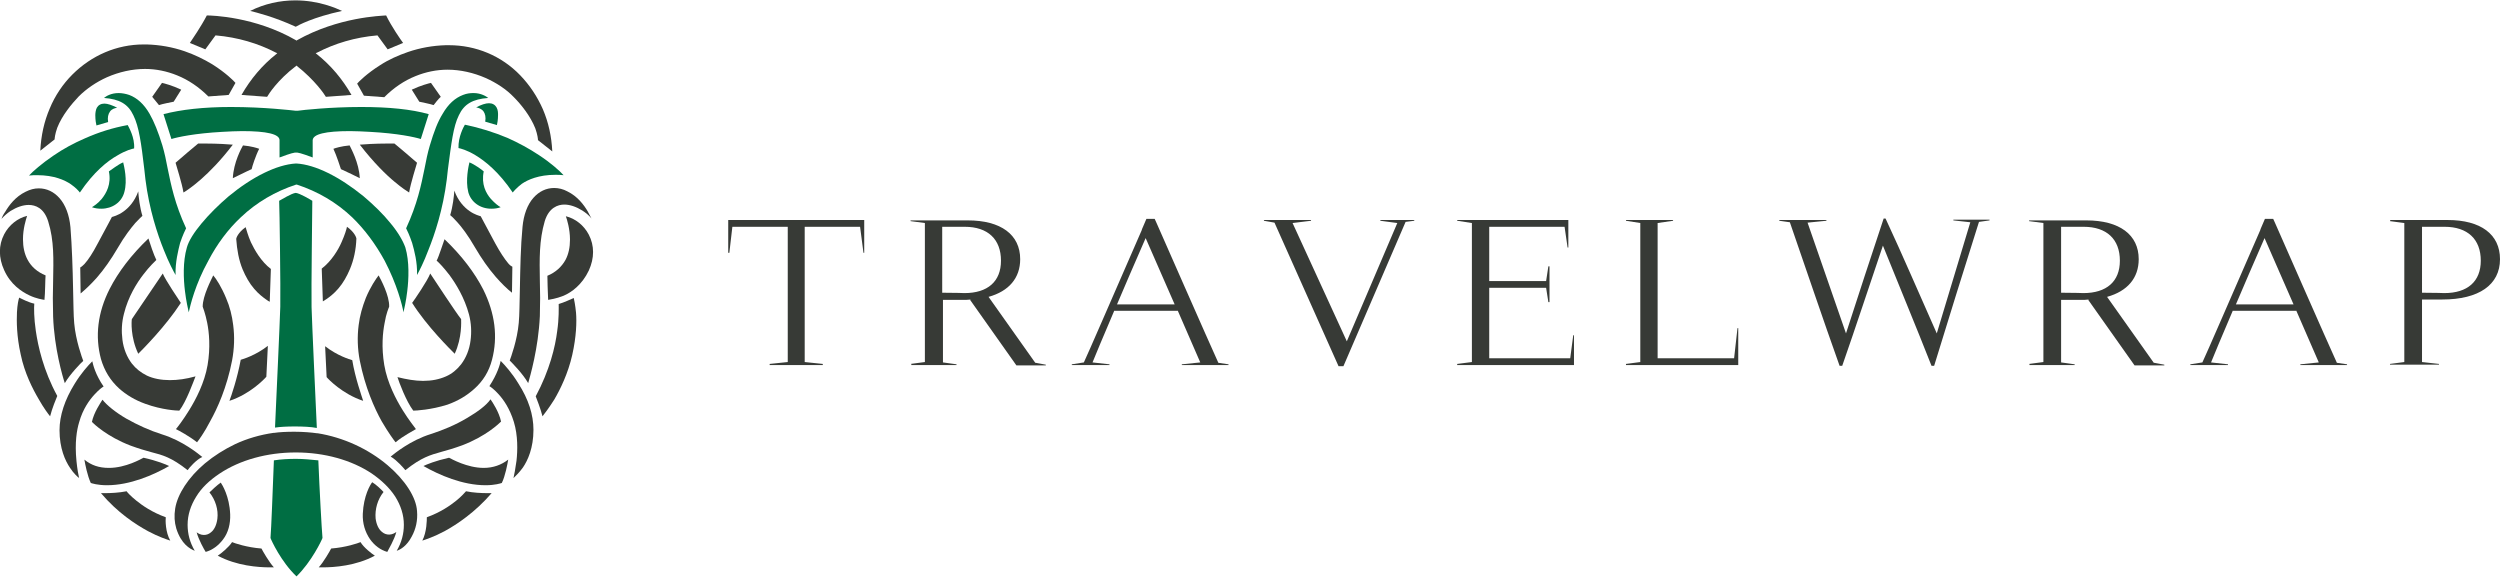 <?xml version="1.0" encoding="utf-8"?>
<!-- Generator: Adobe Illustrator 24.1.3, SVG Export Plug-In . SVG Version: 6.00 Build 0)  -->
<svg version="1.1" id="Layer_1" xmlns="http://www.w3.org/2000/svg" xmlns:xlink="http://www.w3.org/1999/xlink" x="0px" y="0px"
	 viewBox="0 0 663.6 153.2" style="enable-background:new 0 0 663.6 153.2;" xml:space="preserve">
<style type="text/css">
	.logoTWSvg1{fill:#373A36;}
	.logoTWSvg2{fill:#006E43;}
</style>
<g>
	<polygon class="logoTWSvg1" points="193.3,58.4 193.3,67.1 193.6,67.1 194.4,60.2 209.1,60.2 209.1,96.1 204.3,96.6 204.3,96.9 
		218.4,96.9 218.4,96.6 213.6,96.1 213.6,60.2 228.3,60.2 229.2,67.1 229.4,67.1 229.4,58.4 	"/>
	<g>
		<path class="logoTWSvg1" d="M250.1,77.7c3.7,0,5.9,0.1,5.9,0.1c6.2,0,9.7-3.1,9.7-8.6c0-5.7-3.5-9-9.6-9h-6V77.7z M241.7,96.6l3.8-0.5
			V59.2l-3.8-0.5v-0.2h15.2c8.8,0,13.9,3.8,13.9,10.3c0,5-3,8.5-8.4,10l12.4,17.5h0.1l2.7,0.5V97h-7.8l-12.3-17.4l0.2-0.1
			c-0.7,0.1-1.4,0.1-2.1,0.1h-5.3v16.6l3.6,0.5v0.2h-12v-0.3C241.9,96.6,241.7,96.6,241.7,96.6z"/>
		<path class="logoTWSvg1" d="M311.8,80.8l-7.7-17.6c-3,6.8-5.5,12.7-7.6,17.6H311.8z M287.7,96.2c1.4-3,6.8-15.5,15.4-35.2v-0.1l1.2-2.8
			h2.2l0.5,1.1c0,0,14.2,32.3,16.4,37.1l2.7,0.4v0.2h-12.4v-0.2l4.9-0.5l-6-13.8v0.1h-16.8v-0.1c-3.1,7.3-5.1,12-5.8,13.8l4.5,0.5
			v0.2h-10v-0.2L287.7,96.2z"/>
	</g>
	<polygon class="logoTWSvg1" points="366.4,58.4 366.4,58.6 370.9,59.2 357.5,90.6 343.1,59.2 348,58.6 348,58.4 335.5,58.4 335.5,58.6 
		338.3,59.1 355.3,97.2 356.6,97.2 373.1,58.9 375.4,58.6 375.4,58.4 	"/>
	<polygon class="logoTWSvg1" points="386.8,58.4 386.8,58.6 390.7,59.2 390.7,96.1 386.8,96.6 386.8,96.9 417.8,96.9 417.8,89 417.6,89 
		416.8,95.1 395.3,95.1 395.3,76.4 410.4,76.4 411,80.2 411.3,80.2 411.3,70.7 411,70.7 410.4,74.6 395.3,74.6 395.3,60.2 
		415.3,60.2 416.1,65.7 416.3,65.7 416.3,58.4 	"/>
	<polygon class="logoTWSvg1" points="431.6,58.4 431.6,58.6 435.4,59.2 435.4,96.1 431.6,96.6 431.6,96.9 461.4,96.9 461.4,87.1 
		461.2,87.1 460.3,95.1 440,95.1 440,59.2 444.1,58.6 444.1,58.4 	"/>
	<path class="logoTWSvg1" d="M472.3,58.6v-0.2h12.5v0.2l-5,0.5L490,88.5c3.3-10.2,6.6-20.3,10-30.5h0.5c4.7,10.1,9.1,20.4,13.6,30.5L523,59
		l-4.5-0.5v-0.2h9.6v0.2l-2.8,0.4c-4,12.7-8,25.4-11.9,38.2h-0.7c-4.2-10.7-8.6-21.2-12.9-31.9c-3.6,10.6-7.1,21.3-10.8,31.9h-0.7
		c-4.5-12.6-8.8-25.4-13.2-38.1L472.3,58.6z"/>
	<path class="logoTWSvg1" d="M547.1,77.7c3.7,0,5.9,0.1,5.9,0.1c6.2,0,9.7-3.1,9.7-8.6c0-5.7-3.5-9-9.6-9h-6L547.1,77.7L547.1,77.7z
		 M538.6,96.6l3.8-0.5V59.2l-3.8-0.5v-0.2h15.2c8.8,0,13.9,3.8,13.9,10.3c0,5-3,8.5-8.4,10l12.4,17.5h0.1l2.7,0.5V97h-7.9
		l-12.3-17.4l0.2-0.1c-0.7,0.1-1.4,0.1-2.1,0.1h-5.3v16.6l3.6,0.5v0.2h-12v-0.3C538.7,96.6,538.6,96.6,538.6,96.6z"/>
	<path class="logoTWSvg1" d="M608.8,80.8l-7.7-17.6c-3,6.8-5.5,12.7-7.6,17.6H608.8z M584.6,96.2c1.4-3,6.8-15.5,15.4-35.2v-0.1l1.2-2.8
		h2.2l0.5,1.1c0,0,14.2,32.3,16.4,37.1l2.7,0.4v0.2h-12.4v-0.2l4.9-0.5l-6-13.8v0.1h-16.8v-0.1c-3.1,7.3-5.1,12-5.8,13.8l4.5,0.5
		v0.2h-10v-0.2L584.6,96.2z"/>
	<path class="logoTWSvg1" d="M642.9,77.7c3.7,0,5.9,0.1,5.9,0.1c6.2,0,9.7-3.1,9.7-8.6c0-5.7-3.5-9-9.6-9h-6L642.9,77.7L642.9,77.7z
		 M634.5,58.4h15.2c8.8,0,13.9,3.8,13.9,10.4c0,6.8-5.6,10.7-15.3,10.7h-5.4v16.6l4.5,0.5v0.2h-13v-0.2l3.8-0.5V59.2l-3.8-0.5
		L634.5,58.4L634.5,58.4z"/>
</g>
<g>
	<g>
		<path class="logoTWSvg1" d="M78.5,7.1C72.6,4.4,68,3.3,66.4,2.9c3.8-1.9,7.9-2.8,12-2.8c6.2,0,10.9,2.1,12.4,2.8
			C83,4.6,79.2,6.7,78.5,7.1z"/>
		<path class="logoTWSvg1" d="M86.5,25.7c-0.4-0.7-2.9-4.4-7.7-8.2l-0.1-0.1l-0.1,0.1c-4.9,3.7-7.3,7.5-7.7,8.2l-6.8-0.5
			c2.4-4.2,5.5-7.9,9.3-10.9l0.2-0.2L73.3,14c-4.8-2.5-10.2-4.1-16-4.6l-0.1,0l-2.7,3.7l-4.1-1.7c0.6-0.9,3-4.4,4.5-7.3
			c1.3,0,12.8,0.3,23.7,6.6l0.1,0.1l0.1-0.1c11-6.2,22.4-6.5,23.7-6.6c1.4,2.9,3.9,6.5,4.5,7.3l-4.1,1.7l-2.7-3.7l-0.1,0
			c-5.8,0.5-11.2,2.1-16,4.6l-0.3,0.1l0.2,0.2c3.8,3,6.9,6.7,9.3,10.9L86.5,25.7z"/>
		<path class="logoTWSvg1" d="M10.7,40c0.2-4,1-7.7,2.5-11.2c1.4-3.4,3.5-6.5,6-9c5.1-5.1,11.8-8,18.9-8c0.3,0,0.6,0,0.9,0
			c3.4,0.1,6.8,0.7,10,1.8c2.6,0.9,5.1,2.1,7.4,3.5c3.5,2.2,5.7,4.4,6.1,4.9l-1.8,3.2l-5.4,0.4c-2.5-2.5-5.3-4.4-8.3-5.6
			c-2.7-1.1-5.6-1.7-8.5-1.7c-3.4,0-6.9,0.8-10.1,2.2c-2.9,1.3-5.5,3.1-7.5,5.1c-1.9,2-4.4,5-5.7,8.3c-0.6,1.7-0.7,2.8-0.7,3.1
			L10.7,40z"/>
		<path class="logoTWSvg1" d="M42.2,27.9c-0.3-0.4-1.3-1.6-1.8-2.2l2.6-3.7c0.5,0.1,2.8,0.7,5.1,1.8l-2,3.2C45.6,27.1,43,27.6,42.2,27.9z"
			/>
		<path class="logoTWSvg1" d="M17.2,101.7c-0.6-1.8-2.8-9.3-3.1-17.7c-0.1-3.4-0.1-6.4,0-9.4c0.1-5.7,0.3-10.7-1.3-15.8
			c-1.1-3.6-3.4-4.4-5.2-4.4c-1.5,0-3.2,0.6-4.8,1.6c-0.9,0.6-1.8,1.4-2.4,2.1c0.2-0.6,0.5-1.2,1-1.9c1-1.7,2.7-4,5.4-5.3
			c1.2-0.6,2.3-0.9,3.5-0.9c2.1,0,4,0.9,5.5,2.6c1.6,1.8,2.6,4.5,2.9,7.7c0.4,5.1,0.6,11.1,0.7,16.4c0.1,3.7,0.1,7,0.3,9.1
			c0.4,4.6,2.1,9.2,2.4,10C21.5,96.3,18.6,99.3,17.2,101.7z"/>
		<path class="logoTWSvg1" d="M11.8,79.6c-0.5-0.1-2.1-0.3-4-1.2c-2.1-1-5-2.9-6.7-6.7c-1.5-3.3-1.5-6.6,0-9.5c1.3-2.5,3.6-4.3,6.1-4.9
			c-0.3,0.9-1.1,3.4-1.1,6.2c0,2.1,0.4,3.9,1.2,5.4c1,1.9,2.6,3.3,4.8,4.2C12,74,12,77.9,11.8,79.6z"/>
		<path class="logoTWSvg1" d="M13.3,110.5c-0.5-0.6-1.7-2.2-3-4.5c-1.6-2.7-3.8-7-4.8-11.9c-1.1-4.9-1.1-8.8-1-11.2c0.1-2,0.4-3.4,0.6-3.9
			c0.6,0.3,2.5,1.3,4,1.6c-0.1,1.1-0.1,3.8,0.4,7.2c0.6,4.1,2,10.5,5.7,17.3C14.9,105.8,13.8,108.5,13.3,110.5z"/>
		<path class="logoTWSvg1" d="M21,126.9c-0.5-0.4-1.5-1.3-2.4-2.7c-1.3-1.9-2.8-5.2-2.8-10c0-3.9,1.4-8.1,4-12.3c1.7-2.8,3.6-4.9,4.7-6
			c0.2,0.9,0.8,3.5,3,6.7c-0.4,0.2-1.3,0.9-2.4,2.1c-1.3,1.4-3.1,3.8-4.1,7.4c-0.6,2-1.2,5.3-0.7,10.3
			C20.5,124.4,20.8,126.1,21,126.9z"/>
		<path class="logoTWSvg1" d="M49.8,124.8c-4.3-3.4-6.6-4-9.7-4.8c-1.5-0.4-3.2-0.9-5.4-1.7c-6.3-2.4-9.8-5.8-10.3-6.3
			c0.5-2.5,2.3-5.1,2.8-5.9c1.2,1.5,3.4,3.3,6.3,5c3,1.7,6.3,3.2,9.5,4.2c5.5,1.7,9.7,5.2,10.7,6C52.1,122,50.2,124.2,49.8,124.8z"
			/>
		<path class="logoTWSvg1" d="M28.4,128.8c-2.5,0-4-0.5-4.3-0.6c-0.9-1.9-1.5-5-1.7-6.2c1.8,1.5,3.9,2.2,6.5,2.2c0,0,0,0,0,0
			c4.5,0,8.6-2.4,9.2-2.7c3.6,0.8,6,1.8,6.8,2.2C40.7,126.1,34.5,128.8,28.4,128.8C28.4,128.8,28.4,128.8,28.4,128.8z"/>
		<path class="logoTWSvg1" d="M45.2,143.5c-0.9-0.3-3.1-1-5.9-2.5c-3.3-1.8-8.1-4.9-12.5-10.1c0.3,0,0.7,0,1.1,0c1.5,0,3.7-0.1,5.7-0.5
			c0.2,0.3,1.1,1.3,2.6,2.5c1.6,1.3,4.2,3.1,7.8,4.4C43.9,138,43.9,141.3,45.2,143.5z"/>
		<path class="logoTWSvg1" d="M54.6,146.5c-0.4-0.6-1.9-3.3-2.4-5.2c0.4,0.3,1.1,0.7,1.9,0.7c0.7,0,1.3-0.2,1.9-0.7c0.9-0.7,1.5-2,1.7-3.6
			c0.3-2.4-0.5-5-2.1-7c0.4-0.4,2.1-2,3-2.6c0.4,0.6,2.3,3.6,2.5,8.4c0.1,2.5-0.5,4.9-1.9,6.7C58,144.8,56.4,146,54.6,146.5z"/>
		<path class="logoTWSvg1" d="M71.6,150.6c-3,0-8.8-0.4-13.8-3.1c0.8-0.5,3-2.3,3.8-3.6c0.7,0.3,3.9,1.4,7.8,1.7c0.3,0.6,2,3.6,3.3,5
			C72.5,150.6,72.1,150.6,71.6,150.6C71.6,150.6,71.6,150.6,71.6,150.6z"/>
		<path class="logoTWSvg1" d="M47.6,109c-0.7,0-4.6-0.2-9-1.8c-2.8-1-5.1-2.4-7-4.1c-2.3-2.1-3.9-4.7-4.8-7.8c-1.6-6-0.9-12.3,2.3-18.6
			c2.3-4.5,5.7-9,10.3-13.4c0.3,1,1.5,4.6,2.1,5.7c-0.4,0.4-1.8,1.7-3.4,3.8c-1.8,2.3-4.1,6-5.2,10.5c-0.6,2.3-0.7,4.6-0.4,6.9
			c0.3,2.4,1.2,4.6,2.5,6.3c1.1,1.4,2.4,2.4,4,3.2c1.7,0.8,3.8,1.2,6.1,1.2c0,0,0,0,0,0c2.1,0,4.3-0.3,6.8-1
			C51.3,101.4,49.5,106.5,47.6,109z"/>
		<path class="logoTWSvg1" d="M36.7,93.9c-2.1-4.4-1.8-8.7-1.7-9.2c1.2-1.7,7-10.4,8.2-12.1c0.8,1.9,4.3,7,4.8,7.8
			C44,86.6,37.8,92.8,36.7,93.9z"/>
		<path class="logoTWSvg1" d="M52.3,117.4c-2-1.6-4.8-3.1-5.6-3.5c0.5-0.6,1.9-2.4,3.5-5c1.8-2.9,4.1-7.3,4.9-12c0.8-4.7,0.4-8.7-0.1-11.2
			c-0.5-2.5-1.1-4-1.2-4.3c0-2.9,2.3-7.2,2.8-8.3c0.8,0.9,2.2,3.1,3.4,6c1,2.3,1.6,4.7,1.9,7.2c0.4,3.1,0.3,6.2-0.3,9.4
			c-1.4,7.2-3.9,12.7-5.8,16.1C54.2,114.9,52.7,116.9,52.3,117.4z"/>
		<path class="logoTWSvg1" d="M60.9,106.4c0.5-1.3,2.1-6,3-10.9c0.7-0.2,4-1.2,7.2-3.7l-0.4,8.2C70.2,100.6,66.4,104.6,60.9,106.4z"/>
		<path class="logoTWSvg1" d="M21.3,71c0.2-0.1,0.5-0.3,1.1-0.9c1-1.1,2.2-2.9,3.5-5.4c2.7-5.1,3.7-6.8,3.8-7.1c0.3-0.1,1.6-0.4,3-1.4
			c1.3-0.9,3-2.6,4-5.4c0.1,1.5,0.4,4.2,1.1,6.5c-0.2,0.2-0.9,0.8-1.9,1.9c-1.1,1.3-2.8,3.4-4.7,6.7c-1.7,2.9-3.5,5.5-5.5,7.8
			c-1.5,1.7-3,3.1-4.3,4.2L21.3,71z"/>
		<path class="logoTWSvg1" d="M71.6,80.1c-0.2-0.1-0.6-0.3-1.1-0.7c-0.7-0.5-1.9-1.4-3-2.7c-1.3-1.5-2.3-3.3-3.1-5.2
			c-1-2.4-1.5-5.2-1.7-8.1c0-0.2,0.5-1.7,2.5-3.1c0.2,0.6,0.6,2.2,1.4,4c1,2.1,2.7,5.1,5.3,7.1L71.6,80.1z"/>
		<path class="logoTWSvg1" d="M48.7,51.1c-0.4-2.5-1.9-7.1-2.1-7.9c1.1-1,5.5-4.7,6-5.1c0.6,0,1.2,0,1.9,0c3.2,0,6.3,0.2,7.3,0.3
			C55.4,46.8,49.9,50.4,48.7,51.1z"/>
		<path class="logoTWSvg1" d="M61.8,47.3c0.2-4.2,2.3-8,2.7-8.7c2.2,0.2,3.8,0.7,4.3,0.9c-0.9,1.7-1.9,4.8-2,5.4
			C65.2,45.6,62.7,46.9,61.8,47.3z"/>
		<path class="logoTWSvg1" d="M142.8,37.2c0-0.3-0.1-1.4-0.7-3.1c-1.3-3.3-3.8-6.4-5.7-8.3c-2-2.1-4.6-3.8-7.5-5.1
			c-3.2-1.4-6.7-2.2-10.1-2.2c-2.9,0-5.8,0.6-8.5,1.7c-3,1.2-5.8,3.1-8.3,5.6l-5.4-0.4l-1.8-3.2c0.4-0.5,2.6-2.7,6.1-4.9
			c2.3-1.5,4.8-2.6,7.4-3.5c3.2-1.1,6.6-1.7,10-1.8c0.3,0,0.6,0,0.9,0c7.1,0,13.9,2.8,18.9,8c2.5,2.6,4.5,5.6,6,9
			c1.5,3.5,2.3,7.2,2.5,11.2L142.8,37.2z"/>
		<path class="logoTWSvg1" d="M115.1,27.9c-0.8-0.3-3.4-0.8-3.8-0.9l-2-3.2c2.3-1.1,4.6-1.7,5.1-1.8l2.6,3.7
			C116.4,26.2,115.4,27.5,115.1,27.9z"/>
		<path class="logoTWSvg1" d="M140.2,101.7c-1.4-2.5-4.3-5.4-4.9-6c0.3-0.8,2-5.4,2.4-10c0.2-2.1,0.2-5.3,0.3-9.1
			c0.1-5.3,0.2-11.2,0.7-16.4c0.3-3.2,1.3-5.9,2.9-7.7c1.5-1.7,3.4-2.6,5.5-2.6c1.2,0,2.4,0.3,3.5,0.9c2.7,1.3,4.4,3.6,5.4,5.3
			c0.4,0.7,0.7,1.4,1,1.9c-0.6-0.8-1.5-1.5-2.4-2.1c-1.6-1-3.3-1.6-4.8-1.6c-1.7,0-4.1,0.8-5.2,4.4c-1.5,5.1-1.4,10.1-1.3,15.8
			c0.1,3,0.1,6,0,9.4C142.9,92.5,140.7,99.9,140.2,101.7z"/>
		<path class="logoTWSvg1" d="M145.5,79.6c-0.1-1.7-0.2-5.6-0.2-6.4c2.2-0.9,3.8-2.4,4.8-4.2c0.8-1.5,1.2-3.3,1.2-5.4
			c0-2.8-0.8-5.4-1.1-6.2c2.5,0.6,4.8,2.4,6.1,4.9c1.5,2.9,1.5,6.2,0,9.5c-1.8,3.8-4.6,5.8-6.7,6.7C147.6,79.3,146,79.5,145.5,79.6z
			"/>
		<path class="logoTWSvg1" d="M144,110.5c-0.5-2-1.6-4.8-1.8-5.3c3.7-6.9,5.2-13.2,5.7-17.3c0.5-3.4,0.4-6.1,0.4-7.2c1.4-0.4,3.3-1.3,4-1.6
			c0.1,0.5,0.4,1.8,0.6,3.9c0.2,2.4,0.1,6.3-1,11.2c-1.1,4.9-3.2,9.2-4.8,11.9C145.7,108.3,144.5,109.9,144,110.5z"/>
		<path class="logoTWSvg1" d="M136.3,126.9c0.2-0.8,0.5-2.5,0.8-4.6c0.3-2.7,0.4-6.7-0.7-10.3c-1.1-3.6-2.8-6-4.1-7.4
			c-1.1-1.2-2-1.9-2.4-2.1c2.1-3.2,2.8-5.7,3-6.7c1.1,1.1,3,3.2,4.7,6c2.7,4.2,4,8.3,4,12.3c0,4.8-1.5,8.1-2.8,10
			C137.8,125.5,136.8,126.4,136.3,126.9z"/>
		<path class="logoTWSvg1" d="M107.6,124.8c-0.5-0.6-2.3-2.7-3.9-3.6c1-0.8,5.2-4.3,10.7-6c3.1-1,6.5-2.4,9.5-4.2c2.9-1.7,5.2-3.4,6.3-5
			c0.5,0.7,2.3,3.4,2.8,5.9c-0.5,0.5-4,3.9-10.3,6.3c-2.2,0.8-3.9,1.3-5.4,1.7C114.1,120.8,111.9,121.4,107.6,124.8z"/>
		<path class="logoTWSvg1" d="M128.9,128.8c-6.1,0-12.3-2.7-16.5-5.1c0.8-0.4,3.2-1.4,6.8-2.2c0.6,0.3,4.8,2.7,9.2,2.7
			c2.5,0,4.7-0.8,6.5-2.2c-0.2,1.2-0.8,4.4-1.7,6.2C132.9,128.3,131.4,128.8,128.9,128.8z"/>
		<path class="logoTWSvg1" d="M112.1,143.5c1.2-2.3,1.2-5.5,1.2-6.2c3.6-1.3,6.2-3.1,7.8-4.4c1.5-1.2,2.3-2.2,2.6-2.5
			c1.9,0.4,4.1,0.5,5.7,0.5c0.5,0,0.9,0,1.1,0c-4.4,5.1-9.2,8.3-12.5,10.1C115.2,142.5,113,143.2,112.1,143.5z"/>
		<path class="logoTWSvg1" d="M102.8,146.5c-1.8-0.5-3.4-1.7-4.6-3.4c-1.3-1.9-2-4.2-1.9-6.7c0.2-4.8,2-7.8,2.5-8.4c0.9,0.5,2.6,2.1,3,2.6
			c-1.6,2-2.3,4.6-2.1,7c0.2,1.6,0.8,2.9,1.7,3.6c0.6,0.5,1.2,0.7,1.9,0.7c0.8,0,1.5-0.4,1.9-0.7
			C104.7,143.2,103.1,145.9,102.8,146.5z"/>
		<path class="logoTWSvg1" d="M85.7,150.6c-0.5,0-0.9,0-1.1,0c1.3-1.4,3-4.4,3.3-5c3.9-0.3,7.1-1.4,7.8-1.7c0.8,1.4,3,3.1,3.8,3.6
			C94.5,150.2,88.7,150.6,85.7,150.6C85.7,150.6,85.7,150.6,85.7,150.6z"/>
		<path class="logoTWSvg1" d="M109.7,109c-1.9-2.5-3.8-7.6-4.2-8.9c2.4,0.6,4.7,1,6.8,1c0,0,0,0,0,0c2.3,0,4.3-0.4,6.1-1.2
			c1.6-0.7,2.9-1.8,4-3.2c1.3-1.7,2.2-3.9,2.5-6.3c0.3-2.2,0.2-4.6-0.4-6.9c-1.2-4.5-3.5-8.2-5.2-10.5c-1.6-2.1-3-3.5-3.4-3.8
			c0.6-1.1,1.7-4.7,2.1-5.7c4.6,4.4,8,8.9,10.3,13.4c3.1,6.3,3.9,12.5,2.3,18.6c-0.8,3.1-2.4,5.7-4.8,7.8c-1.9,1.7-4.2,3.1-7,4.1
			C114.4,108.8,110.4,109,109.7,109z"/>
		<path class="logoTWSvg1" d="M120.7,93.9c-1.1-1.1-7.4-7.3-11.3-13.5c0.6-0.8,4.1-5.9,4.8-7.8c1.2,1.8,6.9,10.5,8.2,12.1
			C122.4,85.2,122.7,89.6,120.7,93.9z"/>
		<path class="logoTWSvg1" d="M105,117.4c-0.4-0.5-1.9-2.5-3.7-5.6c-1.9-3.4-4.4-9-5.8-16.1c-0.6-3.1-0.7-6.3-0.3-9.4
			c0.3-2.5,1-4.9,1.9-7.2c1.2-2.9,2.7-5.1,3.4-6c0.6,1.1,2.9,5.4,2.8,8.3c-0.1,0.3-0.8,1.8-1.2,4.3c-0.5,2.5-0.9,6.4-0.1,11.2
			c0.8,4.7,3.1,9.1,4.9,12c1.6,2.6,3.1,4.4,3.5,5C109.8,114.3,107,115.7,105,117.4z"/>
		<path class="logoTWSvg1" d="M96.4,106.4c-5.5-1.8-9.3-5.8-9.7-6.3l-0.4-8.2c3.2,2.5,6.5,3.5,7.2,3.7C94.3,100.4,96,105.1,96.4,106.4z"/>
		<path class="logoTWSvg1" d="M135.9,77.7c-1.3-1-2.8-2.5-4.3-4.2c-2-2.3-3.8-4.9-5.5-7.8c-1.9-3.3-3.6-5.5-4.7-6.7c-1-1.1-1.6-1.7-1.9-1.9
			c0.7-2.3,1-5,1.1-6.5c1,2.8,2.7,4.5,4,5.4c1.4,1,2.7,1.3,3,1.4c0.2,0.4,1.1,2.1,3.8,7.1c1.3,2.4,2.5,4.2,3.5,5.4
			c0.5,0.6,0.9,0.8,1.1,0.9L135.9,77.7z"/>
		<path class="logoTWSvg1" d="M85.4,71.3c2.6-2,4.4-5,5.3-7.1c0.8-1.8,1.3-3.4,1.4-4c2,1.4,2.5,2.9,2.5,3.1c-0.1,3-0.7,5.7-1.7,8.1
			c-0.8,1.9-1.8,3.7-3.1,5.2c-1.1,1.3-2.3,2.2-3,2.7c-0.5,0.3-0.9,0.6-1.1,0.7L85.4,71.3z"/>
		<path class="logoTWSvg1" d="M108.6,51.1c-0.5-0.3-1.9-1.2-3.8-2.8c-2.2-1.8-5.6-5.1-9.3-9.9c1-0.1,4.1-0.3,7.3-0.3c0.7,0,1.3,0,1.9,0
			c0.5,0.4,4.9,4.1,6,5.1C110.5,44,109,48.6,108.6,51.1z"/>
		<path class="logoTWSvg1" d="M95.5,47.3c-0.8-0.4-3.4-1.7-5-2.4c-0.2-0.6-1.2-3.7-2-5.4c0.5-0.2,2.1-0.7,4.3-0.9
			C93.1,39.3,95.3,43.1,95.5,47.3z"/>
		<g>
			<path class="logoTWSvg1" d="M84.1,114.8c0,0.1,0,0.1,0,0.2L84.1,114.8C84.1,114.9,84.1,114.9,84.1,114.8z"/>
			<path class="logoTWSvg1" d="M110.7,135.7c-0.2-3.7-3.2-8.3-7.8-12.2c-5.2-4.4-11.8-7.4-18.6-8.5l-0.2,0c-1.4-0.2-3.6-0.4-6-0.4
				c-2.1,0-4,0.1-5.3,0.3l-0.2,0c-3.5,0.5-7,1.5-10.2,3c-2.9,1.4-5.6,3.1-8,5.1c-4.4,3.7-7.3,8.2-7.9,12c-0.3,1.9-0.2,3.6,0.3,5.3
				c1.3,4.1,3.6,5.4,4.9,5.9c-1.3-2.2-1.9-4.5-1.9-6.9c0-2.6,0.8-5.1,2.3-7.5c1.4-2.3,3.5-4.3,6.2-6.1c5.4-3.6,12.6-5.6,20.2-5.6
				c7.6,0,14.8,2,20.2,5.6c2.6,1.8,4.7,3.8,6.2,6.1c1.5,2.4,2.3,4.9,2.3,7.5c0,2.4-0.6,4.7-1.9,6.9c1-0.3,2.7-1.3,4-3.8
				C110.4,140.4,110.9,138.1,110.7,135.7z"/>
		</g>
	</g>
	<g>
		<path class="logoTWSvg2" d="M46.6,73c-0.6-1.1-1.8-3.3-3.1-6.6c-1.7-4.2-3.9-10.8-4.9-18.8c-0.1-0.9-0.2-1.8-0.3-2.7
			c-0.8-6.8-1.4-11.3-2.9-14.3c-1.4-3-3.7-4.3-7.8-4.6c0.6-0.5,1.9-1.3,3.9-1.3c0.9,0,1.9,0.2,2.8,0.5c2.1,0.8,3.9,2.4,5.4,5
			c1.2,2.1,2.3,4.8,3.4,8.4c0.6,2,1,4,1.4,6.1c0.9,4.4,1.9,9.4,4.9,15.9c-0.2,0.4-0.9,1.8-1.6,3.9C47.3,66.5,46.5,69.6,46.6,73z"/>
		<path class="logoTWSvg2" d="M25.6,33.3c-0.1-0.4-0.3-1.4-0.3-2.7c0-0.6,0.1-1.4,0.4-2c0.4-0.7,1.1-1.1,2-1.1c0.9,0,2,0.4,3.4,1.1
			c-0.6,0.1-1.4,0.3-1.9,1c-0.5,0.7-0.7,1.6-0.5,2.8L25.6,33.3z"/>
		<path class="logoTWSvg2" d="M21.2,51.1c-0.3-0.4-1.1-1.3-2.4-2.2c-1.6-1.1-4.5-2.4-8.9-2.4c-0.7,0-1.5,0-2.2,0.1c1-1.1,3.4-3.2,6.5-5.3
			c2.6-1.8,5.4-3.3,8.4-4.6c3.6-1.6,7.4-2.8,11.3-3.5c0.3,0.6,1.9,3.3,1.7,6.2c-0.5,0.1-2.2,0.5-4.5,1.9
			C28.6,42.7,24.9,45.6,21.2,51.1z"/>
		<path class="logoTWSvg2" d="M26.9,55.4c-0.8,0-1.7-0.1-2.5-0.4c0.5-0.3,1.6-1,2.6-2.2c1.2-1.5,2.6-3.9,1.9-7.3c0.5-0.3,2.5-1.9,3.8-2.4
			c0.2,0.9,1.2,4.7,0.3,7.9C32.3,53.7,29.8,55.4,26.9,55.4C26.9,55.4,26.9,55.4,26.9,55.4z"/>
		<path class="logoTWSvg2" d="M110.7,73c0.1-3.4-0.7-6.4-1.3-8.5c-0.7-2.1-1.4-3.5-1.6-3.9c3-6.5,4-11.5,4.9-15.9c0.4-2.1,0.8-4.1,1.4-6.1
			c1.1-3.7,2.1-6.3,3.4-8.4c1.5-2.6,3.3-4.2,5.4-5c1-0.4,1.9-0.5,2.8-0.5c2,0,3.4,0.9,3.9,1.3c-4.1,0.3-6.4,1.6-7.8,4.6
			c-1.5,3-2,7.5-2.9,14.3c-0.1,0.9-0.2,1.7-0.3,2.7c-1,8-3.2,14.6-4.9,18.8C112.5,69.6,111.3,71.9,110.7,73z"/>
		<path class="logoTWSvg2" d="M128.8,32.3c0.2-1.2,0-2.1-0.5-2.8c-0.6-0.7-1.4-0.9-1.9-1c1.3-0.7,2.5-1.1,3.4-1.1c0.9,0,1.6,0.4,2,1.1
			c0.4,0.7,0.4,1.5,0.4,2c0,1.3-0.2,2.3-0.3,2.7L128.8,32.3z"/>
		<path class="logoTWSvg2" d="M136.1,51.1c-3.7-5.5-7.4-8.4-9.9-9.9c-2.3-1.4-4-1.8-4.5-1.9c-0.1-3,1.4-5.7,1.7-6.2c3.9,0.8,7.7,2,11.3,3.5
			c2.9,1.3,5.7,2.8,8.4,4.6c3.2,2.1,5.5,4.2,6.5,5.3c-0.8-0.1-1.5-0.1-2.2-0.1c-4.4,0-7.3,1.3-8.9,2.4
			C137.2,49.8,136.4,50.7,136.1,51.1z"/>
		<path class="logoTWSvg2" d="M130.4,55.4c-3,0-5.4-1.8-6.1-4.4c-0.8-3.2,0.1-7,0.3-7.9c1.3,0.5,3.4,2,3.8,2.4c-0.7,3.4,0.6,5.8,1.9,7.3
			c1,1.1,2,1.9,2.6,2.2C132.1,55.3,131.3,55.4,130.4,55.4C130.4,55.4,130.4,55.4,130.4,55.4z"/>
		<path class="logoTWSvg2" d="M50.1,82.9c-0.2-0.9-0.7-3.1-1-5.6c-0.4-3.2-0.6-7.8,0.5-11.6c0.5-1.8,1.9-4,3.9-6.4c2-2.4,4.5-4.9,7.2-7.2
			c6.3-5.2,12.8-8.4,17.8-8.7l0.1,0l0.1,0c5,0.3,11.4,3.5,17.8,8.7c2.7,2.3,5.2,4.7,7.2,7.2c2,2.4,3.3,4.7,3.9,6.4
			c1.1,3.7,0.9,8.4,0.5,11.6c-0.3,2.6-0.8,4.7-1,5.6c-0.3-1.8-1.7-7.4-5-13.7c-2.4-4.4-5.3-8.3-8.6-11.5c-4.2-4-9.2-6.9-14.7-8.7
			l-0.1,0l-0.1,0c-5.5,1.8-10.5,4.7-14.7,8.7c-3.4,3.2-6.3,7.1-8.6,11.5C51.8,75.5,50.5,81.1,50.1,82.9z"/>
		<path class="logoTWSvg2" d="M74.2,37.2c0-1.6-3.4-2.4-9.9-2.4c-1.6,0-3.4,0.1-5.3,0.2c-7.3,0.4-11.9,1.4-13.5,1.9l-2.1-6.6
			c4.6-1.2,10.6-1.9,17.9-1.9c8.8,0,16.3,0.9,17.2,1l0.2,0l0.2,0v0c0,0,0.1,0,0.1,0c1.4-0.2,8.7-1,16.9-1c7.3,0,13.3,0.6,17.9,1.9
			l-2.1,6.6c-1.6-0.5-6.1-1.5-13.5-1.9c-1.9-0.1-3.7-0.2-5.3-0.2c-6.5,0-9.8,0.8-9.9,2.4L83,41.8c-0.8-0.3-3.2-1.2-4.1-1.3v0l-0.2,0
			c0,0-0.1,0-0.1,0c0,0-0.1,0-0.1,0l-0.2,0v0c-0.9,0.1-3.3,1-4.1,1.3L74.2,37.2z"/>
		<path class="logoTWSvg2" d="M74.4,81.4c-0.1,3.7-1.1,25.6-1.4,32.1c1.3-0.2,3.2-0.3,5.2-0.3c2.2,0,4.4,0.1,5.9,0.4
			c-0.3-6.5-1.3-28.3-1.4-32.1c-0.1-4.7,0.2-26.5,0.2-28.2c-0.5-0.3-3.3-2-4.4-2.1l0,0h0l0,0c-1.1,0.1-3.8,1.8-4.4,2.1
			C74.2,54.9,74.5,76.7,74.4,81.4z"/>
		<path class="logoTWSvg2" d="M78.6,121.8c-2,0-4,0.1-5.9,0.4c-0.3,7.7-0.7,18.4-0.9,20.6c0.2,0.6,2.8,6.3,6.9,10.2c4-3.9,6.7-9.6,6.9-10.2
			c-0.2-2.2-0.8-13-1.1-20.6C82.5,122,80.6,121.8,78.6,121.8z"/>
	</g>
</g>
</svg>
